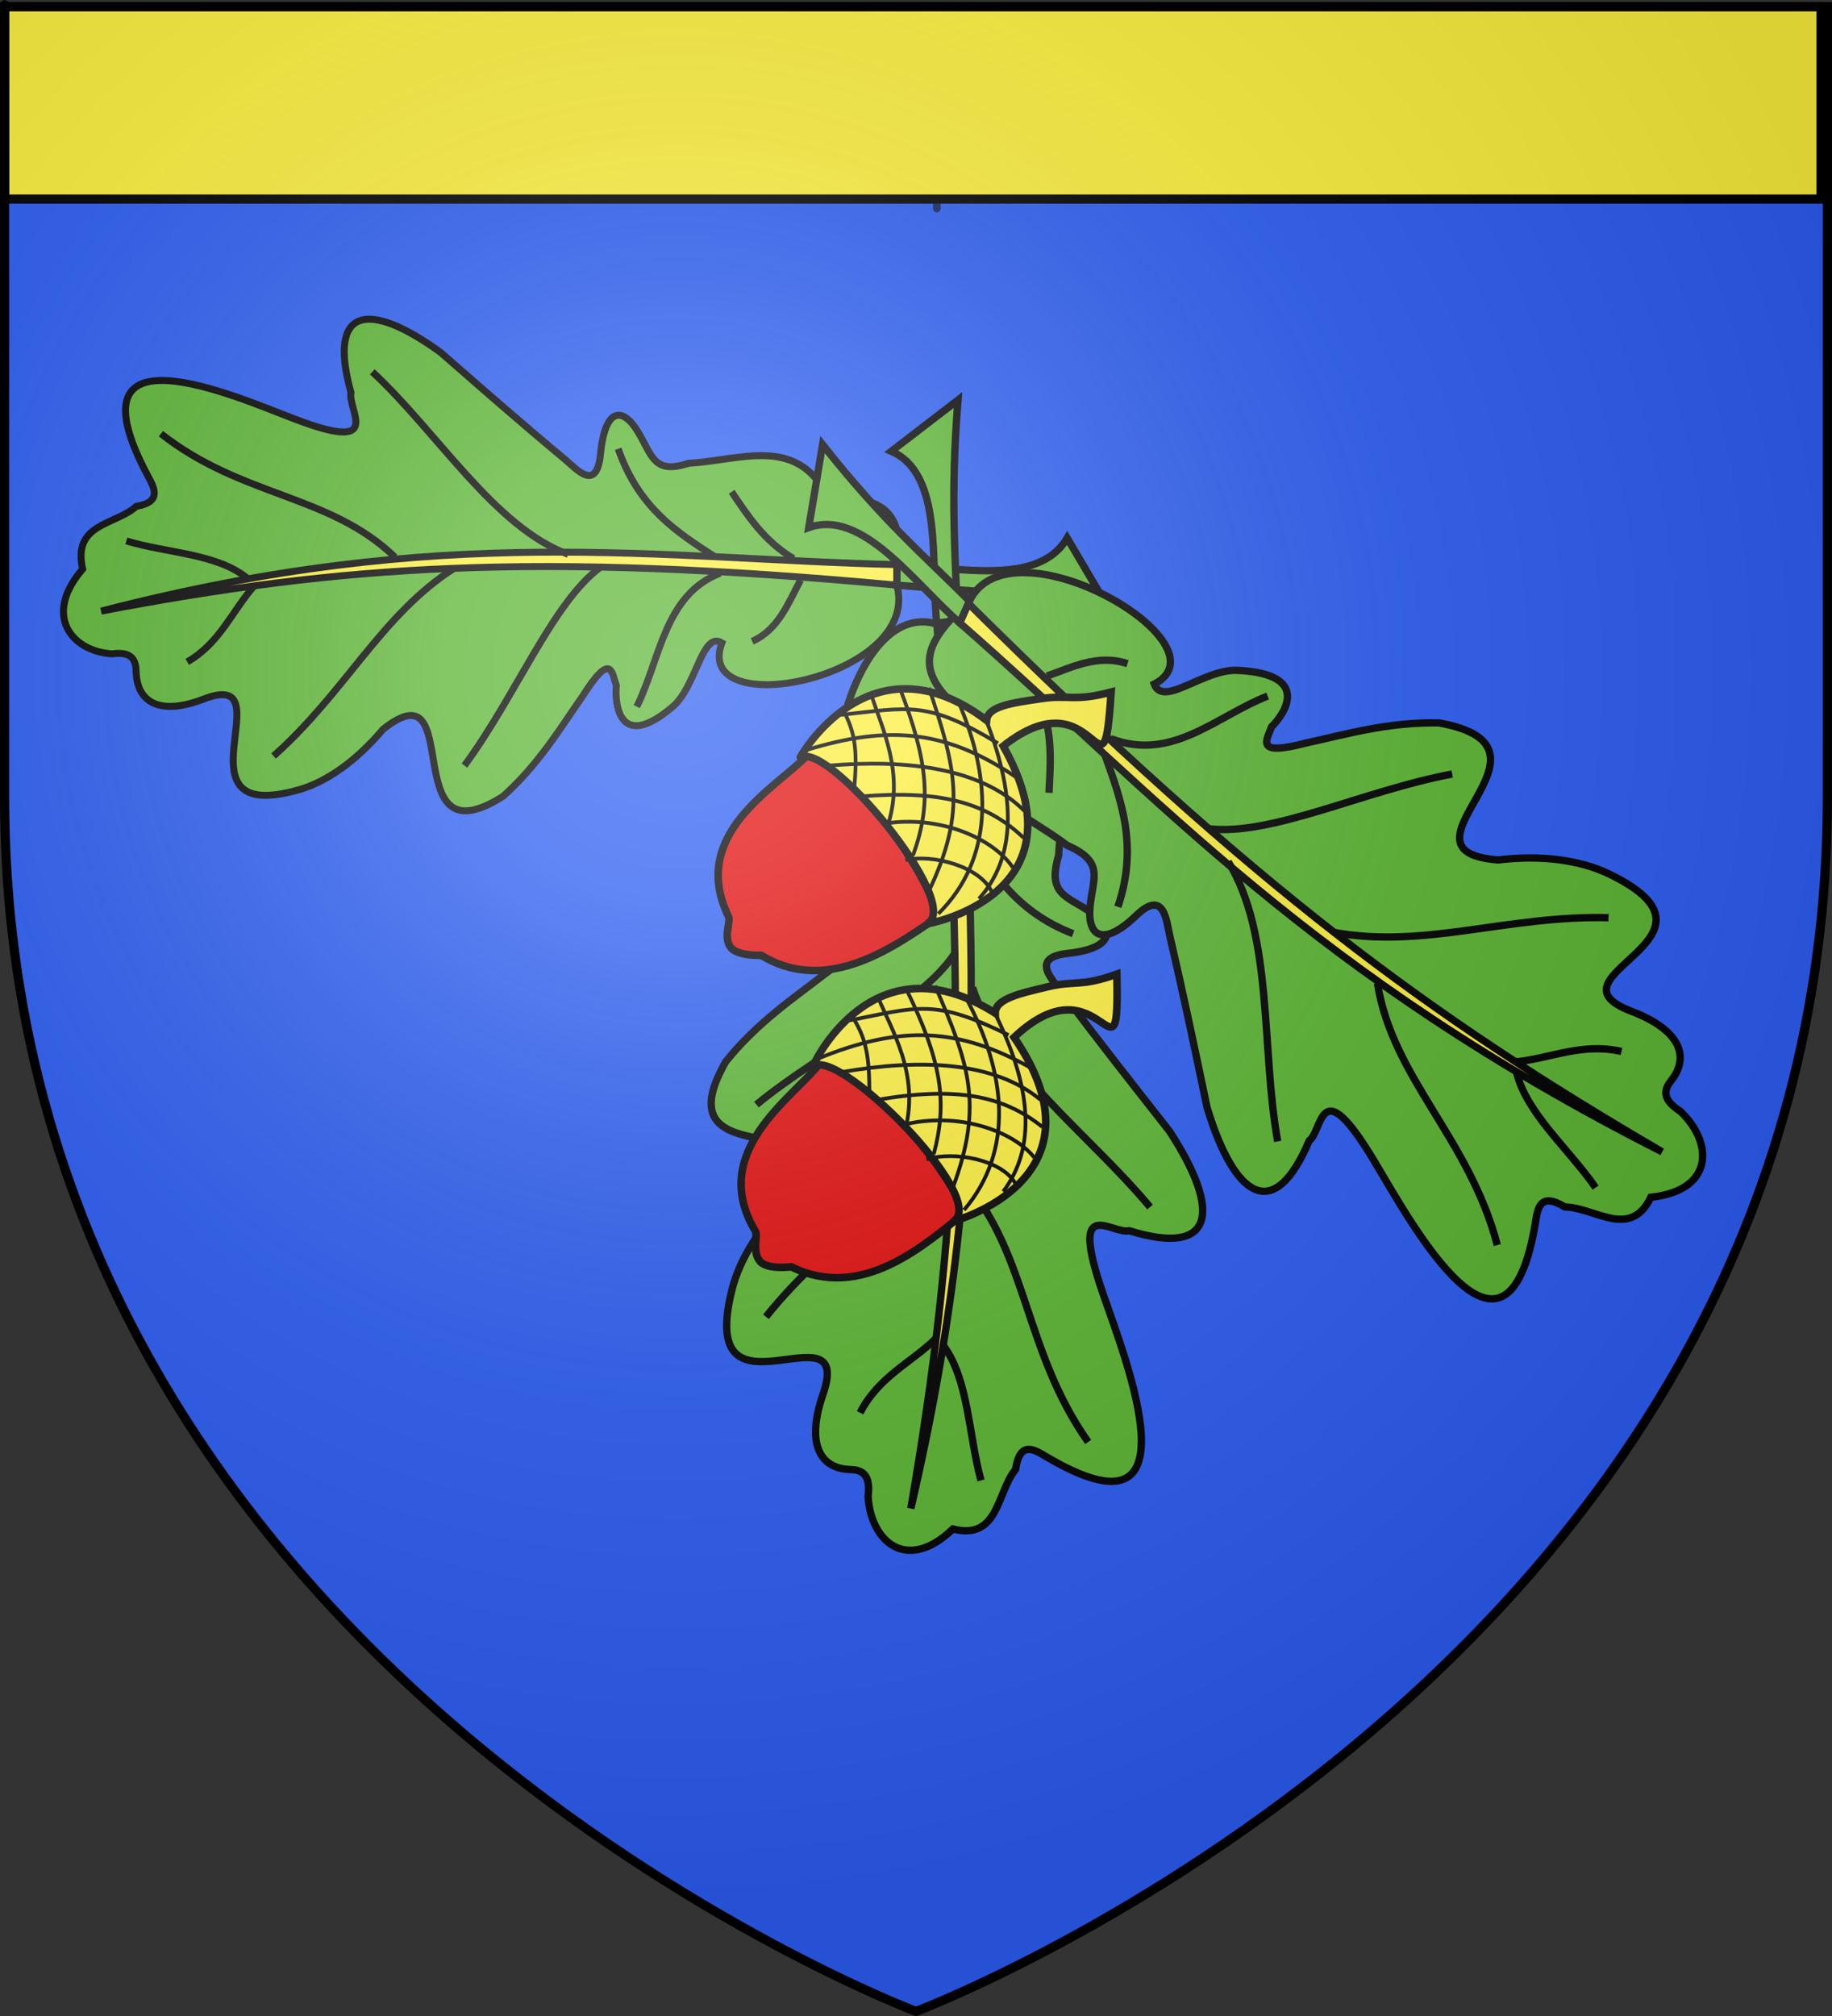 <?xml version="1.0" encoding="UTF-8" standalone="no"?>
<svg
   xmlns:dc="http://purl.org/dc/elements/1.1/"
   xmlns:cc="http://creativecommons.org/ns#"
   xmlns:rdf="http://www.w3.org/1999/02/22-rdf-syntax-ns#"
   xmlns:svg="http://www.w3.org/2000/svg"
   xmlns="http://www.w3.org/2000/svg"
   xmlns:xlink="http://www.w3.org/1999/xlink"
   xmlns:sodipodi="http://sodipodi.sourceforge.net/DTD/sodipodi-0.dtd"
   xmlns:inkscape="http://www.inkscape.org/namespaces/inkscape"
   height="660"
   width="600"
   version="1.0"
   id="svg2"
   sodipodi:version="0.32"
   inkscape:version="0.46"
   sodipodi:docname="Blason_ville_fr_Saint-Sulpice-les-Feuilles_01(Haute-Vienne).svg"
   sodipodi:docbase="L:\Héraldique"
   inkscape:export-filename="/Users/olivier/Desktop/Blason Rouge/Blason_Vide_3D.png"
   inkscape:export-xdpi="144"
   inkscape:export-ydpi="144"
   inkscape:output_extension="org.inkscape.output.svg.inkscape">
  <rect width="100%" height="100%" fill="#333333" stroke="none"/>
  <sodipodi:namedview
     inkscape:window-height="977"
     inkscape:window-width="1280"
     inkscape:pageshadow="2"
     inkscape:pageopacity="0.0"
     guidetolerance="10.0"
     gridtolerance="10.0"
     objecttolerance="10.0"
     borderopacity="1.0"
     bordercolor="#666666"
     pagecolor="#ffffff"
     id="base"
     showgrid="false"
     height="660px"
     inkscape:zoom="1.1621212"
     inkscape:cx="300"
     inkscape:cy="334.18028"
     inkscape:window-x="-4"
     inkscape:window-y="-4"
     inkscape:current-layer="layer3"
     showguides="true"
     inkscape:guide-bbox="true"
     inkscape:object-nodes="true"
     inkscape:snap-global="false" />
  <desc
     id="desc4">Flag of Canton of Valais (Wallis)</desc>
  <defs
     id="defs6">
    <linearGradient
       id="linearGradient2893">
      <stop
         style="stop-color:white;stop-opacity:0.314;"
         offset="0"
         id="stop2895" />
      <stop
         id="stop2897"
         offset="0.19"
         style="stop-color:white;stop-opacity:0.251;" />
      <stop
         style="stop-color:#6b6b6b;stop-opacity:0.125;"
         offset="0.6"
         id="stop2901" />
      <stop
         style="stop-color:black;stop-opacity:0.125;"
         offset="1"
         id="stop2899" />
    </linearGradient>
    <radialGradient
       inkscape:collect="always"
       xlink:href="#linearGradient2893"
       id="radialGradient3163"
       gradientUnits="userSpaceOnUse"
       gradientTransform="matrix(1.353,0,0,1.349,-77.629,-85.747)"
       cx="221.445"
       cy="226.331"
       fx="221.445"
       fy="226.331"
       r="300" />
  </defs>
  <g
     inkscape:groupmode="layer"
     id="layer3"
     inkscape:label="Fond écu"
     style="display:inline">
    <path
       d="M 300,658.5 C 300,658.5 598.5,546.18 598.5,260.728 C 598.5,-24.723 598.5,2.176 598.5,2.176 L 1.5,2.176 L 1.5,260.728 C 1.5,546.18 300,658.5 300,658.5 z"
       style="fill:#2b5df2;fill-opacity:1;fill-rule:evenodd;stroke:none;stroke-width:1px;stroke-linecap:butt;stroke-linejoin:miter;stroke-opacity:1;display:inline"
       id="path11587" />
    <path
       sodipodi:type="arc"
       style="opacity:0.615;fill:#fcef3c;fill-opacity:0.991;fill-rule:evenodd;stroke:#000000;stroke-width:2.5;stroke-linecap:round;stroke-linejoin:round;stroke-miterlimit:4;stroke-dasharray:none;stroke-dashoffset:0;stroke-opacity:1"
       id="path13306"
       sodipodi:cx="-95.744682"
       sodipodi:cy="276.70212"
       sodipodi:rx="0"
       sodipodi:ry="4.7872343"
       d="M -95.745,281.381 A 0,4.787 0 1 1 -95.745,276.702 L -95.745,276.702 z"
       sodipodi:start="1.357941"
       sodipodi:end="6.2831853"
       transform="translate(402.577,-213.129)" />
    <rect
       style="opacity:1;fill:#fcef3c;fill-opacity:1;stroke:#000000;stroke-width:3;stroke-miterlimit:4;stroke-dasharray:none;stroke-opacity:1.0;display:inline"
       id="rect11792"
       width="594.904"
       height="63"
       x="1.5"
       y="2.176" />
  </g>
  <g
     inkscape:groupmode="layer"
     id="layer4"
     inkscape:label="Meubles"
     style="display:inline">
    <g
       id="g3818"
       transform="translate(-16,-2)">
      <path
         sodipodi:nodetypes="cccccccssscccssccsssccc"
         id="path7280"
         d="M 309.919,194.392 C 316.698,224.253 242.635,238.674 252.433,212.46 C 245.805,208.41 244.14,227.047 236.045,233.592 C 218.658,248.184 217.315,232.276 217.853,226.445 C 216.402,222.301 216.28,214.99 206.849,229.859 C 199.607,240.212 192.429,252.27 180.77,262.68 C 145.175,285.35 169.145,218.724 141.427,240.776 C 132.929,250.893 123.077,257.972 113.769,260.591 C 71.265,272.551 110.312,220.235 82.698,230.856 C 68.487,236.322 60.782,232.147 60.576,221.672 C 60.477,216.685 57.7,215.401 52.677,216.061 C 39.375,215.213 29.986,203.414 43.074,188.298 C 39.67,173.235 53.757,173.985 60.636,167.775 C 69.378,166.268 66.397,161.524 64.264,157.501 C 37.638,107.286 92.47,131.489 112.318,139.104 C 142.344,150.624 129.704,136.11 130.955,130.531 C 123.133,102.399 136.715,100.266 160.308,117.377 C 173.8,129.17 187.066,140.771 201.065,152.425 C 204.752,155.494 211.431,163.406 212.679,150.588 C 214.132,135.676 219.748,134.972 224.807,143.165 C 229.59,150.911 229.88,157.508 241.563,153.659 C 258.721,152.745 277.21,144.208 287.373,165.212 C 309.756,163.902 312.405,173.451 309.919,194.392 z"
         style="fill:#5ab532;fill-opacity:1;stroke:#000000;stroke-width:2.277;stroke-miterlimit:4;stroke-dasharray:none;stroke-opacity:1" />
      <g
         id="g3805">
        <path
           style="fill:#fcef3c;fill-opacity:1;stroke:#000000;stroke-width:2.277;stroke-miterlimit:4;stroke-dasharray:none;stroke-opacity:1"
           d="M 310.16,186.859 C 231.275,185.016 162.205,172.776 49.129,202.065 C 128.085,187.048 190.607,182.6 309.734,193.565 L 310.16,186.859 z"
           id="path7282"
           sodipodi:nodetypes="cccc" />
        <path
           style="fill:none;fill-opacity:1;stroke:#000000;stroke-width:2.277;stroke-miterlimit:4;stroke-dasharray:none;stroke-opacity:1"
           d="M 251.874,189.652 C 233.646,196.608 232.313,217.652 224.554,233.338"
           id="path7284"
           sodipodi:nodetypes="cc" />
        <path
           style="fill:none;fill-opacity:1;stroke:#000000;stroke-width:2.277;stroke-miterlimit:4;stroke-dasharray:none;stroke-opacity:1"
           d="M 212.75,187.629 C 197.105,199.039 185.124,229.547 168.114,252.641"
           id="path7286"
           sodipodi:nodetypes="cc" />
        <path
           style="fill:none;fill-opacity:1;stroke:#000000;stroke-width:2.277;stroke-miterlimit:4;stroke-dasharray:none;stroke-opacity:1"
           d="M 164.891,187.965 C 141.22,202.876 129.035,228.715 105.595,249.513"
           id="path7288"
           sodipodi:nodetypes="cc" />
        <path
           style="fill:none;fill-opacity:1;stroke:#000000;stroke-width:2.277;stroke-miterlimit:4;stroke-dasharray:none;stroke-opacity:1"
           d="M 99.201,193.868 C 92.143,201.802 88.001,212.624 77.322,218.683"
           id="path7290"
           sodipodi:nodetypes="cc" />
        <path
           style="fill:none;fill-opacity:1;stroke:#000000;stroke-width:2.277;stroke-miterlimit:4;stroke-dasharray:none;stroke-opacity:1"
           d="M 145.328,184.371 C 123.924,163.754 95.258,164.872 68.701,143.98"
           id="path7292"
           sodipodi:nodetypes="cc" />
        <path
           style="fill:none;fill-opacity:1;stroke:#000000;stroke-width:2.277;stroke-miterlimit:4;stroke-dasharray:none;stroke-opacity:1"
           d="M 202.095,183.485 C 177.907,174.548 159.341,143.578 137.932,123.731"
           id="path7294"
           sodipodi:nodetypes="cc" />
        <path
           style="fill:none;fill-opacity:1;stroke:#000000;stroke-width:2.277;stroke-miterlimit:4;stroke-dasharray:none;stroke-opacity:1"
           d="M 250.108,184.261 C 237.715,176.241 225.252,168.366 218.458,148.927"
           id="path7296"
           sodipodi:nodetypes="cc" />
        <path
           style="fill:none;fill-opacity:1;stroke:#000000;stroke-width:2.277;stroke-miterlimit:4;stroke-dasharray:none;stroke-opacity:1"
           d="M 275.879,184.875 C 266.283,179.151 261.034,171.036 255.616,163.015"
           id="path7298"
           sodipodi:nodetypes="cc" />
        <path
           style="fill:none;fill-opacity:1;stroke:#000000;stroke-width:2.277;stroke-miterlimit:4;stroke-dasharray:none;stroke-opacity:1"
           d="M 278.188,191.924 C 274.304,199.055 271.022,208.16 262.347,211.949"
           id="path7300"
           sodipodi:nodetypes="cc" />
        <path
           style="fill:none;fill-opacity:1;stroke:#000000;stroke-width:2.277;stroke-miterlimit:4;stroke-dasharray:none;stroke-opacity:1"
           d="M 97.131,191.418 C 87.141,183.131 70.667,183.146 57.377,179.084"
           id="path7302"
           sodipodi:nodetypes="cc" />
      </g>
      <path
         sodipodi:nodetypes="ccccc"
         id="path3717"
         d="M 309.734,193.565 C 330.283,195.418 348.159,195.387 379.502,201.865 L 365.507,178.135 C 356.052,194.262 329.619,187.481 309.76,187.121 L 309.734,193.565 z"
         style="opacity:1;fill:#5ab532;fill-opacity:1;stroke:#000000;stroke-width:2.4;stroke-miterlimit:4;stroke-dasharray:none;stroke-opacity:1" />
    </g>
    <g
       id="g3777"
       transform="translate(6,14)">
      <path
         style="opacity:1;fill:#5ab532;fill-opacity:1;stroke:#000000;stroke-width:2.4;stroke-miterlimit:4;stroke-dasharray:none;stroke-opacity:1"
         d="M 307.64,189.528 C 306.975,168.907 305.15,148.857 307.761,116.958 L 285.913,133.74 C 303.072,141.16 298.748,170.517 300.81,190.272 L 307.64,189.528 z"
         id="path3715"
         sodipodi:nodetypes="ccccc" />
      <path
         style="fill:#5ab532;fill-opacity:1;stroke:#000000;stroke-width:2.4;stroke-miterlimit:4;stroke-dasharray:none;stroke-opacity:1"
         d="M 299.983,190.066 C 270.123,182.534 255.702,264.826 281.916,253.939 C 285.966,261.303 267.329,263.154 260.784,272.148 C 246.191,291.468 262.1,292.96 267.931,292.362 C 272.075,293.974 279.386,294.11 264.517,304.588 C 254.163,312.635 242.105,320.61 231.696,333.565 C 209.026,373.115 275.652,346.482 253.6,377.28 C 243.482,386.722 236.404,397.668 233.784,408.011 C 221.824,455.237 274.141,411.851 263.52,442.533 C 258.054,458.324 262.229,466.885 272.703,467.114 C 277.691,467.224 278.975,470.309 278.315,475.891 C 279.163,490.671 290.962,501.103 306.077,486.561 C 321.141,490.343 320.391,474.691 326.601,467.047 C 328.108,457.334 332.851,460.646 336.874,463.016 C 387.09,492.6 362.887,431.676 355.272,409.623 C 343.751,376.26 358.266,390.305 363.845,388.915 C 391.977,397.606 394.11,382.515 376.999,356.301 C 365.206,341.31 353.605,326.569 341.951,311.015 C 338.881,306.918 330.969,299.497 343.787,298.11 C 358.7,296.497 359.403,290.257 351.211,284.635 C 343.465,279.321 336.868,278.998 340.717,266.017 C 341.63,246.952 350.167,226.41 329.164,215.117 C 330.474,190.247 320.924,187.304 299.983,190.066 z"
         id="path7547"
         sodipodi:nodetypes="cccccccssscccssccsssccc" />
      <g
         id="g3764">
        <path
           sodipodi:nodetypes="cccc"
           id="path7549"
           d="M 308.367,189.94 C 310.21,277.59 321.6,354.193 292.311,479.832 C 307.328,392.103 311.775,322.635 300.81,190.272 L 308.367,189.94 z"
           style="fill:#fcef3c;fill-opacity:1;stroke:#000000;stroke-width:2.4;stroke-miterlimit:4;stroke-dasharray:none;stroke-opacity:1" />
        <path
           sodipodi:nodetypes="cc"
           id="path7551"
           d="M 304.724,254.561 C 297.767,274.813 276.723,276.295 261.038,284.917"
           style="fill:none;fill-opacity:1;stroke:#000000;stroke-width:2.4;stroke-miterlimit:4;stroke-dasharray:none;stroke-opacity:1" />
        <path
           sodipodi:nodetypes="cc"
           id="path7553"
           d="M 306.747,298.031 C 295.337,315.415 264.829,328.728 241.735,347.627"
           style="fill:none;fill-opacity:1;stroke:#000000;stroke-width:2.4;stroke-miterlimit:4;stroke-dasharray:none;stroke-opacity:1" />
        <path
           sodipodi:nodetypes="cc"
           id="path7555"
           d="M 306.411,351.209 C 291.5,377.51 265.66,391.049 244.863,417.093"
           style="fill:none;fill-opacity:1;stroke:#000000;stroke-width:2.4;stroke-miterlimit:4;stroke-dasharray:none;stroke-opacity:1" />
        <path
           sodipodi:nodetypes="cc"
           id="path7557"
           d="M 300.508,424.197 C 292.574,432.04 281.751,436.642 275.693,448.507"
           style="fill:none;fill-opacity:1;stroke:#000000;stroke-width:2.4;stroke-miterlimit:4;stroke-dasharray:none;stroke-opacity:1" />
        <path
           sodipodi:nodetypes="cc"
           id="path7559"
           d="M 310.005,372.945 C 330.622,396.727 329.504,428.579 350.395,458.086"
           style="fill:none;fill-opacity:1;stroke:#000000;stroke-width:2.4;stroke-miterlimit:4;stroke-dasharray:none;stroke-opacity:1" />
        <path
           sodipodi:nodetypes="cc"
           id="path7561"
           d="M 312.524,309.326 C 321.462,336.201 350.798,357.375 370.645,381.163"
           style="fill:none;fill-opacity:1;stroke:#000000;stroke-width:2.4;stroke-miterlimit:4;stroke-dasharray:none;stroke-opacity:1" />
        <path
           sodipodi:nodetypes="cc"
           id="path7563"
           d="M 310.114,256.523 C 318.134,270.292 326.01,284.141 345.449,291.69"
           style="fill:none;fill-opacity:1;stroke:#000000;stroke-width:2.4;stroke-miterlimit:4;stroke-dasharray:none;stroke-opacity:1" />
        <path
           sodipodi:nodetypes="cc"
           id="path7565"
           d="M 309.501,227.889 C 315.224,238.55 323.339,244.383 331.361,250.403"
           style="fill:none;fill-opacity:1;stroke:#000000;stroke-width:2.4;stroke-miterlimit:4;stroke-dasharray:none;stroke-opacity:1" />
        <path
           sodipodi:nodetypes="cc"
           id="path7567"
           d="M 302.451,225.323 C 295.32,229.638 286.216,233.285 282.427,242.924"
           style="fill:none;fill-opacity:1;stroke:#000000;stroke-width:2.4;stroke-miterlimit:4;stroke-dasharray:none;stroke-opacity:1" />
        <path
           sodipodi:nodetypes="cc"
           id="path7569"
           d="M 302.958,426.497 C 311.245,437.598 311.229,455.902 315.292,470.668"
           style="fill:none;fill-opacity:1;stroke:#000000;stroke-width:2.4;stroke-miterlimit:4;stroke-dasharray:none;stroke-opacity:1" />
      </g>
    </g>
    <g
       id="g3736"
       transform="matrix(0.996,-8.7155743e-2,8.7155743e-2,0.996,-8.46,46.185)">
      <path
         sodipodi:nodetypes="cccccccssscccssccsssccc"
         id="path7573"
         d="M 311.655,178.442 C 327.443,152.001 395.83,199.993 369.596,210.831 C 371.939,218.903 386.426,207.033 397.414,208.765 C 421.393,212.107 411.199,224.411 406.654,228.112 C 404.863,232.182 399.789,237.447 417.712,234.343 C 430.724,232.712 444.89,229.825 461.41,231.624 C 505.406,243.56 439.462,271.839 476.833,278.024 C 490.664,277.546 503.409,280.281 512.575,285.743 C 554.426,310.679 486.754,316.994 515.96,331.18 C 530.991,338.48 534.092,347.486 526.847,355.055 C 523.398,358.659 524.671,361.749 529.085,365.229 C 538.937,376.279 537.971,391.999 516.999,392.405 C 509.022,405.731 498.485,394.132 488.689,393.119 C 480.755,387.316 479.743,393.012 478.574,397.533 C 463.986,453.959 438.02,393.766 427.81,372.787 C 412.365,341.05 412.033,361.244 407.106,364.206 C 393.358,390.244 381.179,381.082 374.743,350.446 C 372.481,331.507 370.261,312.88 367.503,293.642 C 366.777,288.574 367.124,277.732 357.079,285.815 C 345.394,295.219 340.484,291.304 342.302,281.536 C 344.021,272.301 348.458,267.408 336.557,260.95 C 322.431,248.115 301.868,239.626 308.735,216.789 C 290.223,200.13 294.894,191.297 311.655,178.442 z"
         style="fill:#5ab532;fill-opacity:1;stroke:#000000;stroke-width:2.4;stroke-miterlimit:4;stroke-dasharray:none;stroke-opacity:1" />
      <g
         id="g3723">
        <path
           style="fill:#fcef3c;fill-opacity:1;stroke:#000000;stroke-width:2.4;stroke-miterlimit:4;stroke-dasharray:none;stroke-opacity:1"
           d="M 307.85,185.291 C 368.525,248.572 412.425,309.782 521.976,377.912 C 449.324,326.497 397.057,280.52 311.216,179.172 L 307.85,185.291 z"
           id="path7575"
           sodipodi:nodetypes="cccc" />
        <path
           style="fill:none;fill-opacity:1;stroke:#000000;stroke-width:2.4;stroke-miterlimit:4;stroke-dasharray:none;stroke-opacity:1"
           d="M 353.908,227.399 C 373.147,236.8 389.075,222.968 406.263,217.973"
           id="path7577"
           sodipodi:nodetypes="cc" />
        <path
           style="fill:none;fill-opacity:1;stroke:#000000;stroke-width:2.4;stroke-miterlimit:4;stroke-dasharray:none;stroke-opacity:1"
           d="M 383.215,259.567 C 403.575,263.792 434.561,251.633 464.255,248.667"
           id="path7579"
           sodipodi:nodetypes="cc" />
        <path
           style="fill:none;fill-opacity:1;stroke:#000000;stroke-width:2.4;stroke-miterlimit:4;stroke-dasharray:none;stroke-opacity:1"
           d="M 421.055,296.932 C 450.196,304.986 478.041,296.288 511.163,299.998"
           id="path7581"
           sodipodi:nodetypes="cc" />
        <path
           style="fill:none;fill-opacity:1;stroke:#000000;stroke-width:2.4;stroke-miterlimit:4;stroke-dasharray:none;stroke-opacity:1"
           d="M 476.84,344.368 C 487.995,344.304 498.902,339.905 511.576,344.011"
           id="path7583"
           sodipodi:nodetypes="cc" />
        <path
           style="fill:none;fill-opacity:1;stroke:#000000;stroke-width:2.4;stroke-miterlimit:4;stroke-dasharray:none;stroke-opacity:1"
           d="M 433.883,314.843 C 436.122,346.238 459.435,367.97 465.527,403.607"
           id="path7585"
           sodipodi:nodetypes="cc" />
        <path
           style="fill:none;fill-opacity:1;stroke:#000000;stroke-width:2.4;stroke-miterlimit:4;stroke-dasharray:none;stroke-opacity:1"
           d="M 388.657,270.869 C 401.341,296.192 394.029,332.679 396.815,363.533"
           id="path7587"
           sodipodi:nodetypes="cc" />
        <path
           style="fill:none;fill-opacity:1;stroke:#000000;stroke-width:2.4;stroke-miterlimit:4;stroke-dasharray:none;stroke-opacity:1"
           d="M 351.483,232.598 C 355.549,248.005 359.772,263.366 351.365,282.45"
           id="path7589"
           sodipodi:nodetypes="cc" />
        <path
           style="fill:none;fill-opacity:1;stroke:#000000;stroke-width:2.4;stroke-miterlimit:4;stroke-dasharray:none;stroke-opacity:1"
           d="M 331.67,211.916 C 335.161,223.503 333.547,233.365 332.132,243.294"
           id="path7591"
           sodipodi:nodetypes="cc" />
        <path
           style="fill:none;fill-opacity:1;stroke:#000000;stroke-width:2.4;stroke-miterlimit:4;stroke-dasharray:none;stroke-opacity:1"
           d="M 334.84,205.118 C 342.934,203.127 351.951,199.267 361.445,203.404"
           id="path7593"
           sodipodi:nodetypes="cc" />
        <path
           style="fill:none;fill-opacity:1;stroke:#000000;stroke-width:2.4;stroke-miterlimit:4;stroke-dasharray:none;stroke-opacity:1"
           d="M 476.734,347.727 C 478.723,361.436 491.677,374.368 499.246,387.682"
           id="path7595"
           sodipodi:nodetypes="cc" />
      </g>
      <path
         sodipodi:nodetypes="ccccc"
         id="path2931"
         d="M 311.655,178.442 C 298.435,162.602 285.772,149.983 268.191,123.24 L 261.307,149.915 C 279.395,145.198 294.062,170.994 307.85,185.291 L 311.655,178.442 z"
         style="opacity:1;fill:#5ab532;fill-opacity:1;stroke:#000000;stroke-width:2.4;stroke-miterlimit:4;stroke-dasharray:none;stroke-opacity:1" />
    </g>
    <g
       id="g11674"
       transform="matrix(0.897,7.8440206e-2,-7.8440206e-2,0.897,-517.526,59.159)">
      <path
         style="fill:#e20909;fill-opacity:1;fill-rule:evenodd;stroke:#000000;stroke-width:2.74;stroke-linecap:butt;stroke-linejoin:miter;stroke-miterlimit:4;stroke-dasharray:none;stroke-opacity:1;display:inline"
         id="path4027"
         d="M 872.954,206.377 C 872.954,206.377 864.268,207.494 861.595,204.437 C 858.49,200.884 860.969,195.047 859.804,193.288 C 842.74,164.709 873.033,145.268 882.961,132.852 C 885.432,129.762 918.271,150.434 936.259,186.478 C 921.646,198.349 898.57,219.063 872.954,206.377 z"
         sodipodi:nodetypes="cscscc" />
      <path
         style="fill:#fcef3c;fill-opacity:1;fill-rule:evenodd;stroke:#000000;stroke-width:2.74;stroke-linecap:butt;stroke-linejoin:miter;stroke-miterlimit:4;stroke-dasharray:none;stroke-opacity:1;display:inline"
         id="path4003"
         d="M 991.388,99.944 C 978.291,104.65 976.275,102.144 966.314,104.526 C 956.353,106.908 947.08,108.852 947.158,114.136 C 901.993,85.725 880.426,133.77 880.591,133.928 C 888.476,124.711 944.915,181.052 932.075,189.739 C 932.075,189.739 989.298,174.553 953.999,122.918 C 985.987,92.811 992.342,144.887 991.388,99.944 z"
         sodipodi:nodetypes="csccccc" />
      <path
         sodipodi:nodetypes="cc"
         style="fill:none;fill-rule:evenodd;stroke:#000000;stroke-width:1.37px;stroke-linecap:butt;stroke-linejoin:miter;stroke-opacity:1;display:inline"
         id="path4029"
         d="M 947.203,114.53 C 960.433,141.411 962.054,163.018 950.03,179.017" />
      <path
         sodipodi:nodetypes="cc"
         style="fill:none;fill-rule:evenodd;stroke:#000000;stroke-width:1.37px;stroke-linecap:butt;stroke-linejoin:miter;stroke-opacity:1;display:inline"
         id="path4021"
         d="M 914.573,104.965 C 927.803,131.845 929.765,146.479 924.774,165.373" />
      <path
         sodipodi:nodetypes="cc"
         style="fill:none;fill-rule:evenodd;stroke:#000000;stroke-width:1.37px;stroke-linecap:butt;stroke-linejoin:miter;stroke-opacity:1;display:inline"
         id="path4025"
         d="M 894.369,114.314 C 900.512,122.97 901.28,130.574 901.364,142.854" />
      <path
         style="fill:none;fill-rule:evenodd;stroke:#000000;stroke-width:1.37px;stroke-linecap:butt;stroke-linejoin:miter;stroke-opacity:1;display:inline"
         id="path4023"
         d="M 904.312,107.944 C 909.368,120.124 919.539,136.101 914.464,156.223" />
      <path
         sodipodi:nodetypes="cc"
         style="fill:none;fill-rule:evenodd;stroke:#000000;stroke-width:1.37px;stroke-linecap:butt;stroke-linejoin:miter;stroke-opacity:1;display:inline"
         id="path4019"
         d="M 925.229,104.145 C 937.216,131.849 943.202,147.03 931.592,177.922" />
      <path
         sodipodi:nodetypes="cc"
         style="fill:none;fill-rule:evenodd;stroke:#000000;stroke-width:1.37px;stroke-linecap:butt;stroke-linejoin:miter;stroke-opacity:1;display:inline"
         id="path4017"
         d="M 936.45,108.473 C 951.201,135.749 954.111,164.158 935.788,185.712" />
      <path
         sodipodi:nodetypes="cc"
         style="fill:none;fill-rule:evenodd;stroke:#000000;stroke-width:1.37px;stroke-linecap:butt;stroke-linejoin:miter;stroke-opacity:1;display:inline"
         id="path8802"
         d="M 954.403,175.992 C 949.47,167.366 931.938,164.116 922.14,167.341" />
      <path
         sodipodi:nodetypes="cc"
         style="fill:none;fill-rule:evenodd;stroke:#000000;stroke-width:1.37px;stroke-linecap:butt;stroke-linejoin:miter;stroke-opacity:1;display:inline"
         id="path8800"
         d="M 961.287,166.586 C 953.658,156.978 933.544,149.703 913.422,154.779" />
      <path
         sodipodi:nodetypes="cc"
         style="fill:none;fill-rule:evenodd;stroke:#000000;stroke-width:1.37px;stroke-linecap:butt;stroke-linejoin:miter;stroke-opacity:1;display:inline"
         id="path8798"
         d="M 964.266,155.497 C 949.797,143.921 932.681,140.719 903.858,145.71" />
      <path
         sodipodi:nodetypes="cc"
         style="fill:none;fill-rule:evenodd;stroke:#000000;stroke-width:1.37px;stroke-linecap:butt;stroke-linejoin:miter;stroke-opacity:1;display:inline"
         id="path8796"
         d="M 963.644,145.668 C 946.697,131.613 919.932,130.591 891.108,135.582" />
      <path
         sodipodi:nodetypes="cc"
         style="fill:none;fill-rule:evenodd;stroke:#000000;stroke-width:1.37px;stroke-linecap:butt;stroke-linejoin:miter;stroke-opacity:1;display:inline"
         id="path8794"
         d="M 960.658,134.335 C 933.882,119.288 912.945,118.203 882.177,130.86" />
      <path
         sodipodi:nodetypes="cc"
         style="fill:none;fill-rule:evenodd;stroke:#000000;stroke-width:1.37px;stroke-linecap:butt;stroke-linejoin:miter;stroke-opacity:1;display:inline"
         id="path8806"
         d="M 951.983,122.088 C 925.103,108.857 919.216,111.787 894.116,116.779" />
    </g>
    <use
       x="0"
       y="0"
       xlink:href="#g11674"
       id="use11690"
       transform="matrix(0.996,-8.7155761e-2,8.7155761e-2,0.996,-16.415,124.965)"
       width="600"
       height="660" />
  </g>
  <g
     inkscape:groupmode="layer"
     id="layer2"
     inkscape:label="Reflet final"
     sodipodi:insensitive="true"
     style="display:inline">
    <path
       sodipodi:nodetypes="cccccc"
       d="M 300,658.5 C 300,658.5 598.5,546.18 598.5,260.728 C 598.5,-24.723 598.5,2.176 598.5,2.176 L 1.5,2.176 L 1.5,260.728 C 1.5,546.18 300,658.5 300,658.5 z"
       style="opacity:1;fill:url(#radialGradient3163);fill-opacity:1;fill-rule:evenodd;stroke:none;stroke-width:1px;stroke-linecap:butt;stroke-linejoin:miter;stroke-opacity:1"
       id="path2875"
       inkscape:export-xdpi="144"
       inkscape:export-ydpi="144" />
  </g>
  <g
     inkscape:groupmode="layer"
     id="layer1"
     inkscape:label="Contour final"
     style="display:inline"
     sodipodi:insensitive="true">
    <path
       sodipodi:nodetypes="cccccc"
       d="M 300,658.5 C 300,658.5 1.5,546.18 1.5,260.728 C 1.5,-24.723 1.5,2.176 1.5,2.176 L 598.5,2.176 L 598.5,260.728 C 598.5,546.18 300,658.5 300,658.5 z"
       style="opacity:1;fill:none;fill-opacity:1;fill-rule:evenodd;stroke:#000000;stroke-width:3;stroke-linecap:butt;stroke-linejoin:miter;stroke-miterlimit:4;stroke-dasharray:none;stroke-opacity:1"
       id="path1411"
       inkscape:export-xdpi="144"
       inkscape:export-ydpi="144" />
  </g>
</svg>
